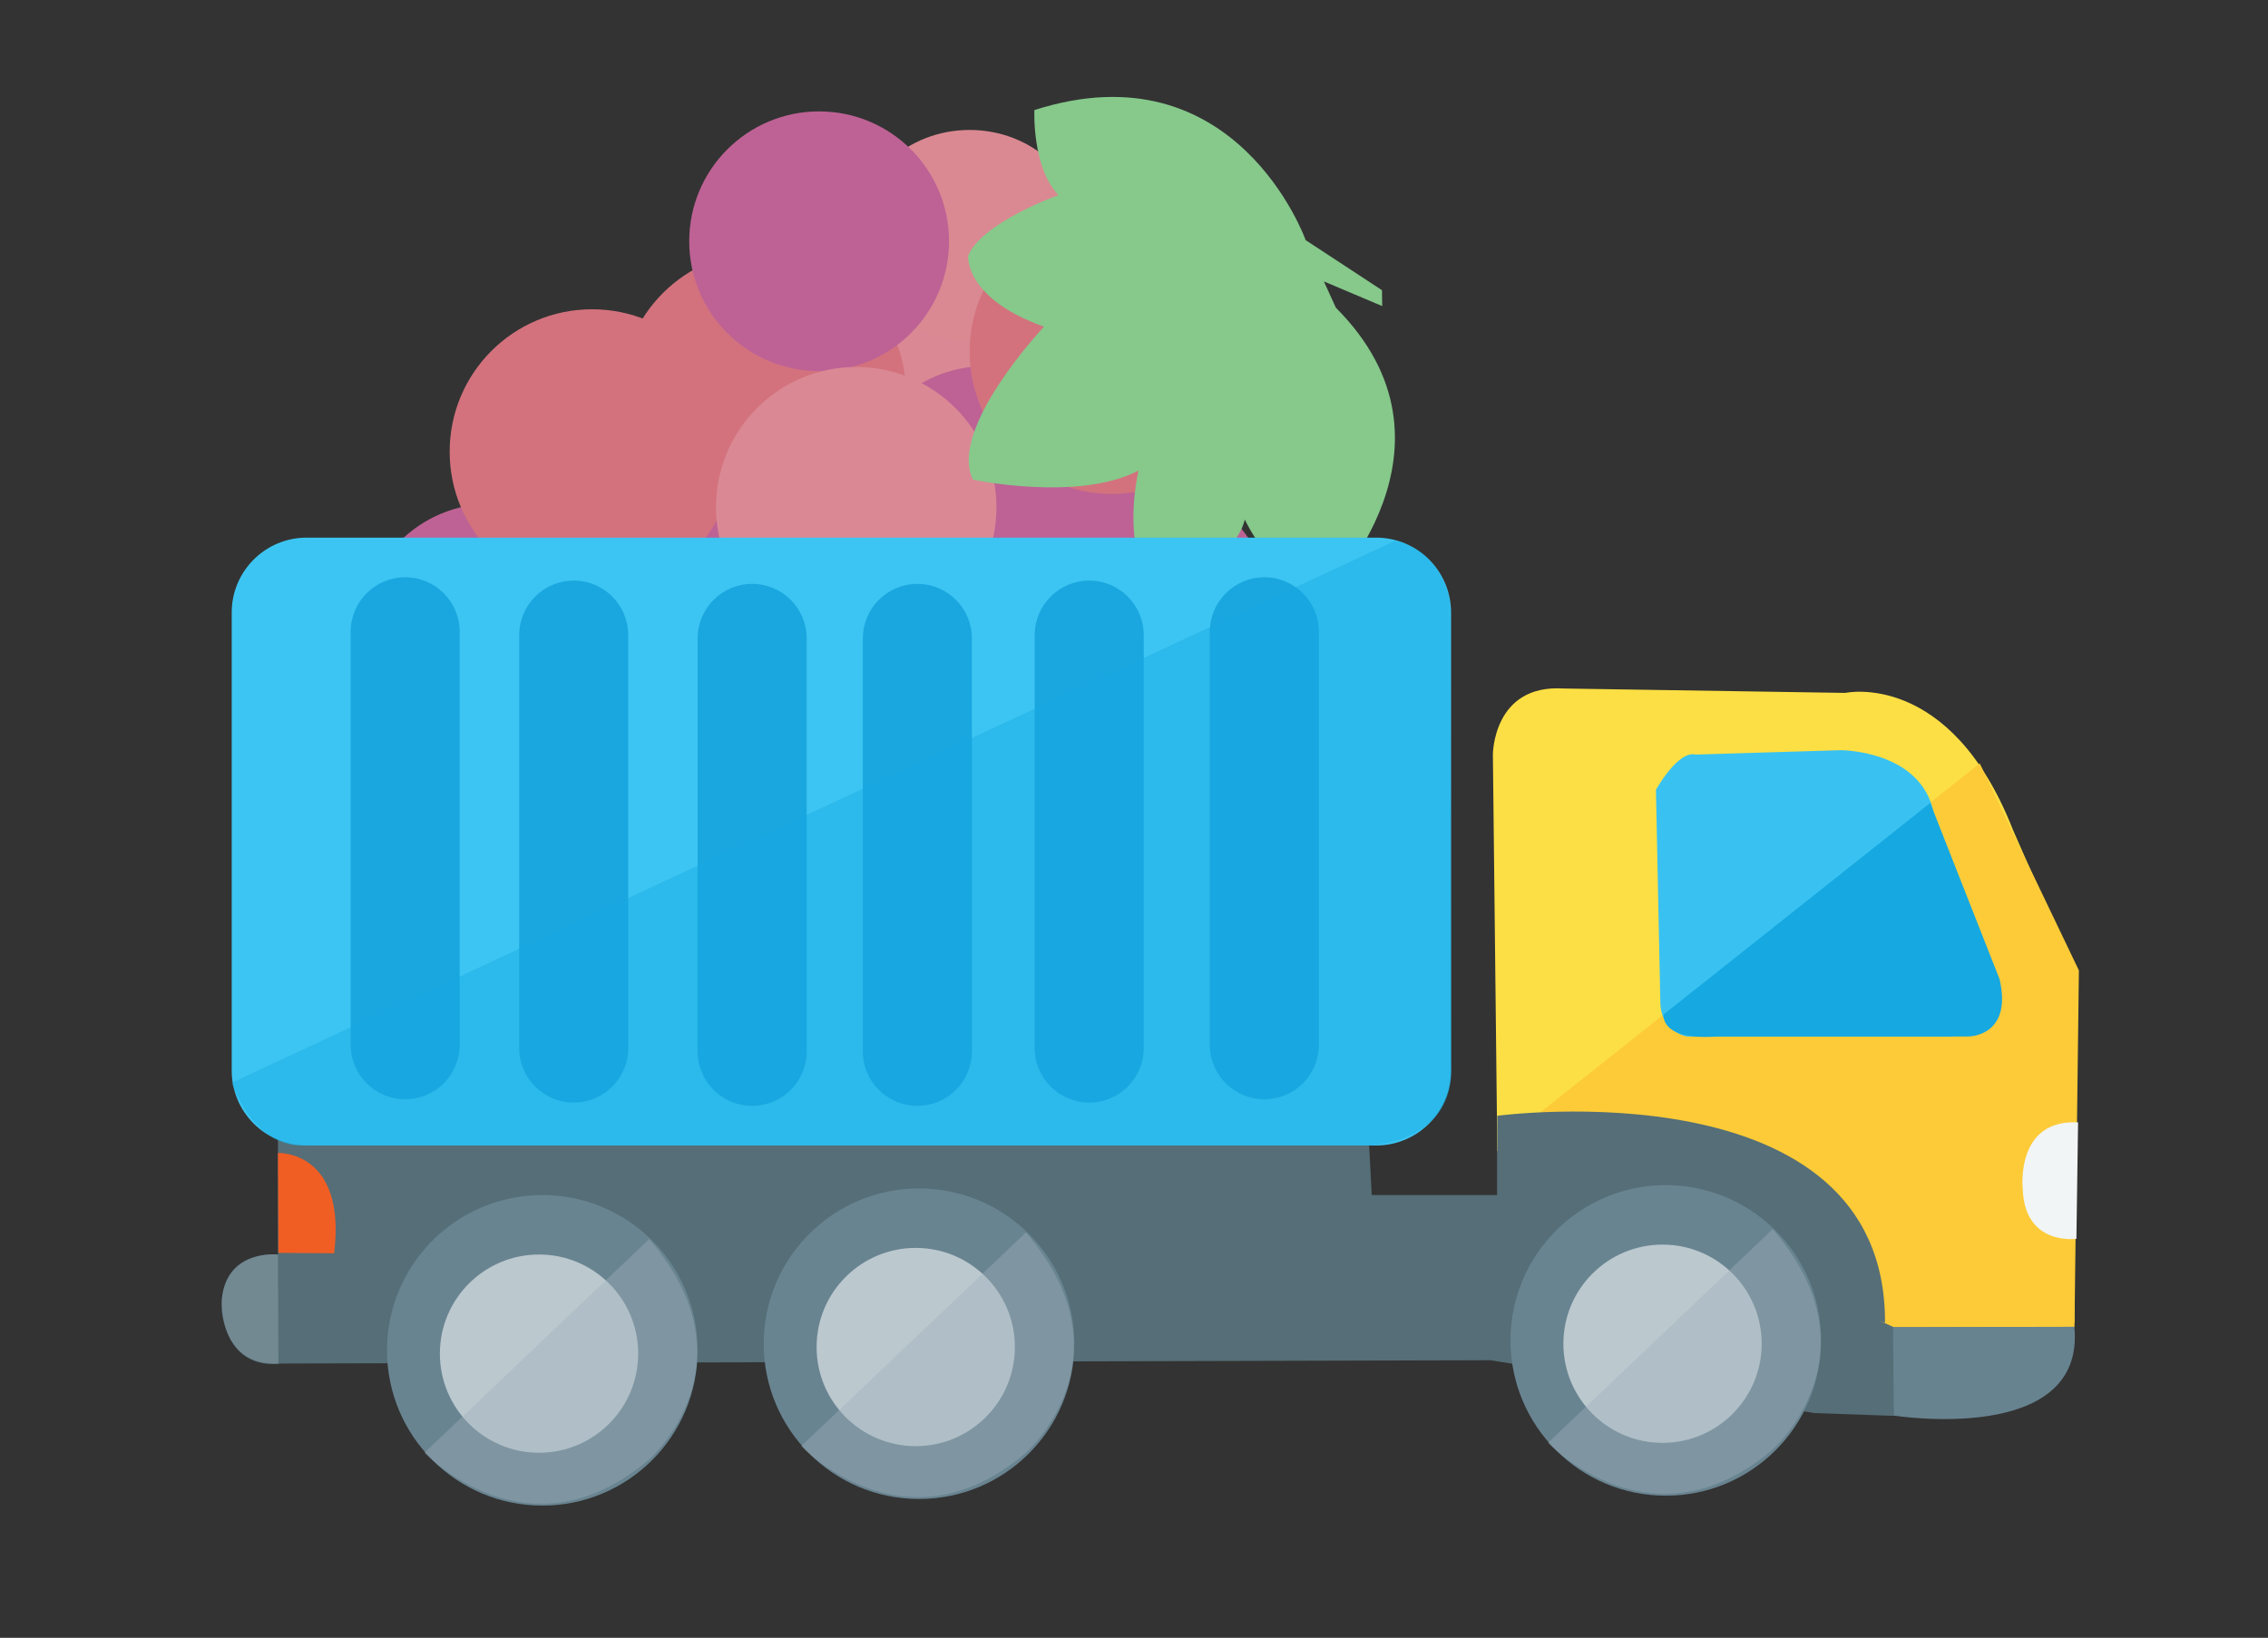<?xml version="1.0" encoding="utf-8"?>
<!-- Generator: Adobe Illustrator 16.0.0, SVG Export Plug-In . SVG Version: 6.00 Build 0)  -->
<!DOCTYPE svg PUBLIC "-//W3C//DTD SVG 1.1//EN" "http://www.w3.org/Graphics/SVG/1.1/DTD/svg11.dtd">
<svg version="1.1" id="Layer_1" xmlns="http://www.w3.org/2000/svg" xmlns:xlink="http://www.w3.org/1999/xlink" x="0px" y="0px"
	 width="193.59px" height="139.834px" viewBox="0 0 193.59 139.834" enable-background="new 0 0 193.59 139.834"
	 xml:space="preserve">
<rect x="0" y="0" width="193.59" height="139.834" fill="#333333" stroke="none"/>
<g>
	<circle fill="#DA8994" cx="72.206" cy="33.619" r="11.967"/>
	<circle fill="#D3727D" cx="65.179" cy="33.619" r="12.158"/>
	<path fill="#BE6295" d="M95.261,42.337c0,6.125-4.964,11.092-11.089,11.092c-6.122,0-11.087-4.966-11.087-11.092
		c0-6.121,4.965-11.086,11.087-11.086C90.297,31.251,95.261,36.216,95.261,42.337z"/>
	<path fill="#BE6295" d="M70.799,51.313c0,4.959-4.334,8.979-9.681,8.979s-9.679-4.02-9.679-8.979c0-4.956,4.333-8.976,9.679-8.976
		S70.799,46.357,70.799,51.313z"/>
	<ellipse fill="#DA8992" cx="82.764" cy="20.07" rx="9.679" ry="8.975"/>
	<circle fill="#BE6295" cx="69.918" cy="20.598" r="11.088"/>
	<circle fill="#BE6295" cx="97.401" cy="52.193" r="11.088"/>
	<circle fill="#BE6295" cx="67.956" cy="65.177" r="11.087"/>
	<path fill="#BE6295" d="M53.021,54.087c0,6.124-4.963,11.09-11.089,11.09c-6.12,0-11.086-4.966-11.086-11.09
		C30.846,47.964,35.812,43,41.932,43C48.058,43,53.021,47.964,53.021,54.087z"/>
	<path fill="#D3727D" d="M107.078,30.013c0,6.711-5.44,12.157-12.156,12.157c-6.714,0-12.157-5.446-12.157-12.157
		c0-6.716,5.443-12.155,12.157-12.155C101.638,17.858,107.078,23.297,107.078,30.013z"/>
	<path fill="#D3727D" d="M62.693,38.561c0,6.714-5.441,12.158-12.153,12.158c-6.717,0-12.158-5.444-12.158-12.158
		c0-6.713,5.441-12.156,12.158-12.156C57.252,26.405,62.693,31.848,62.693,38.561z"/>
	<circle fill="#D3727D" cx="82.766" cy="59.774" r="12.156"/>
	<path fill="#DA8994" d="M85.053,43.3c0,6.608-5.358,11.97-11.968,11.97S61.118,49.908,61.118,43.3
		c0-6.61,5.357-11.966,11.967-11.966S85.053,36.69,85.053,43.3z"/>
	<circle fill="#DA8994" cx="55.988" cy="63.282" r="11.969"/>
	<path fill="#86C98B" d="M117.962,24.776l-6.514-4.274c0,0-5.911-16.616-23.155-11.105c0,0-0.229,4.858,2.053,7.265
		c0,0-6.514,2.315-7.705,5.17c0,0-0.343,3.636,6.472,6.061c0,0-8.207,8.7-6.067,13.056c0,0,8.968,1.92,14.139-0.774
		c0,0-1.748,7.17,1.72,10.195c0,0,6.375-2.105,7.35-6.009c0,0,2.405,5.334,6.97,6.34c0,0,12.59-12.617,0.802-24.429l-1.026-2.247
		l4.979,2.107L117.962,24.776z"/>
</g>
<path fill="#556E77" d="M116.805,96.672L23.727,94.98v12.128c0,0-5.077-0.564-4.795,4.795c0,0,0.282,5.077,5.077,4.513
	l103.233-0.282l27.642,4.513l6.626,0.232l9.028-0.903c0,0,6.911,0.388,6.347-8.073l-14.667-0.564c0,0,0.846-16.642-34.411-14.667
	v5.359h-10.718L116.805,96.672z"/>
<path fill="#FCDF44" d="M133.446,58.783l24.069,0.376c0,0,8.932-1.975,14.291,11.658l5.265,12.035v30.087H160.9l-33.095-14.667
	l-0.376-33.848C127.429,64.424,127.429,58.407,133.446,58.783z"/>
<polygon fill="#FCCB37" points="168.986,65.176 127.805,97.896 161.652,113.314 177.071,113.314 177.448,82.851 "/>
<path fill="#39C2F1" d="M144.729,64.424l12.41-0.376c0,0,6.77,0,7.898,5.265l5.641,14.667c0,0,0.754,3.761-4.136,4.513h-22.565
	c0,0-2.257-0.375-2.257-3.008l-0.375-18.052C141.344,67.433,143.225,64.048,144.729,64.424z"/>
<path fill="#16A8E1" d="M164.756,68.561l-22.753,18.051c0,0-0.376,2.256,4.607,1.88h21.436c0,0,3.761,0,2.634-4.889L164.756,68.561z
	"/>
<path fill="#F2F5F6" d="M177.377,95.826l-0.141,9.943c0,0-4.442,0.634-4.583-4.302C172.653,101.467,172.018,95.544,177.377,95.826z"
	/>
<path fill="#3CC5F2" d="M123.857,91.404c0,3.533-2.863,6.396-6.396,6.396H26.174c-3.533,0-6.396-2.863-6.396-6.396V52.298
	c0-3.533,2.864-6.396,6.396-6.396h91.288c3.532,0,6.396,2.863,6.396,6.396V91.404z"/>
<path fill="#F15E23" d="M23.727,98.435c0,0,5.862-0.236,4.795,8.568l-4.76-0.035L23.727,98.435z"/>
<path fill="#678390" d="M161.582,113.314l0.07,7.545c0,0,16.402,2.609,15.408-7.58L161.582,113.314z"/>
<path fill="#1AA7E0" d="M39.239,89.198c0,2.57-2.083,4.654-4.654,4.654l0,0c-2.57,0-4.654-2.084-4.654-4.654V53.94
	c0-2.57,2.083-4.654,4.654-4.654l0,0c2.571,0,4.654,2.083,4.654,4.654V89.198z"/>
<path fill="#1AA7E0" d="M53.625,89.48c0,2.57-2.083,4.654-4.654,4.654l0,0c-2.57,0-4.654-2.083-4.654-4.654V54.223
	c0-2.57,2.083-4.654,4.654-4.654l0,0c2.57,0,4.654,2.084,4.654,4.654V89.48z"/>
<path fill="#1AA7E0" d="M68.855,89.762c0,2.57-2.083,4.654-4.654,4.654l0,0c-2.57,0-4.654-2.084-4.654-4.654V54.504
	c0-2.57,2.083-4.654,4.654-4.654l0,0c2.571,0,4.654,2.083,4.654,4.654V89.762z"/>
<path fill="#1AA7E0" d="M82.958,89.762c0,2.57-2.083,4.654-4.654,4.654l0,0c-2.571,0-4.654-2.084-4.654-4.654V54.504
	c0-2.57,2.083-4.654,4.654-4.654l0,0c2.57,0,4.654,2.083,4.654,4.654V89.762z"/>
<path fill="#1AA7E0" d="M97.626,89.48c0,2.57-2.084,4.654-4.654,4.654l0,0c-2.57,0-4.654-2.083-4.654-4.654V54.223
	c0-2.57,2.084-4.654,4.654-4.654l0,0c2.57,0,4.654,2.084,4.654,4.654V89.48z"/>
<path fill="#1AA7E0" d="M112.575,89.198c0,2.57-2.083,4.654-4.654,4.654l0,0c-2.57,0-4.654-2.084-4.654-4.654V53.94
	c0-2.57,2.083-4.654,4.654-4.654l0,0c2.571,0,4.654,2.083,4.654,4.654V89.198z"/>
<path opacity="0.4" fill="#16A8E1" d="M119.062,46.184L19.777,92.441c0,0,1.551,4.795,5.359,5.359h91.668
	c0,0,7.475-0.141,7.052-6.91l-0.094-39.441C123.763,51.449,123.199,47.03,119.062,46.184z"/>
<circle fill="#698491" cx="46.291" cy="115.288" r="13.257"/>
<circle fill="#BBC8CE" cx="46.009" cy="115.57" r="8.462"/>
<path opacity="0.4" fill="#A0B2BB" d="M55.411,105.792l-19.18,18.24c0,0,8.838,9.402,19.18,0.563
	C55.411,124.596,64.625,116.511,55.411,105.792z"/>
<circle fill="#698491" cx="78.446" cy="114.724" r="13.257"/>
<circle fill="#BBC8CE" cx="78.164" cy="115.006" r="8.462"/>
<path opacity="0.4" fill="#A0B2BB" d="M87.566,105.228l-19.18,18.24c0,0,8.838,9.402,19.18,0.564
	C87.566,124.032,96.779,115.947,87.566,105.228z"/>
<path fill="#556E77" d="M127.806,95.262c0,0,33.188-4.417,33.094,17.677l-33.094-10.908V95.262z"/>
<circle fill="#698491" cx="142.19" cy="114.442" r="13.257"/>
<circle fill="#BBC8CE" cx="141.909" cy="114.724" r="8.462"/>
<path opacity="0.4" fill="#A0B2BB" d="M151.311,104.946l-19.18,18.239c0,0,8.838,9.402,19.18,0.564
	C151.311,123.75,160.525,115.664,151.311,104.946z"/>
<path opacity="0.4" fill="#A0B2BB" d="M23.727,107.109c0,0-4.267-0.494-4.795,3.772c0,0-0.353,5.782,4.83,5.536L23.727,107.109z"/>
</svg>
